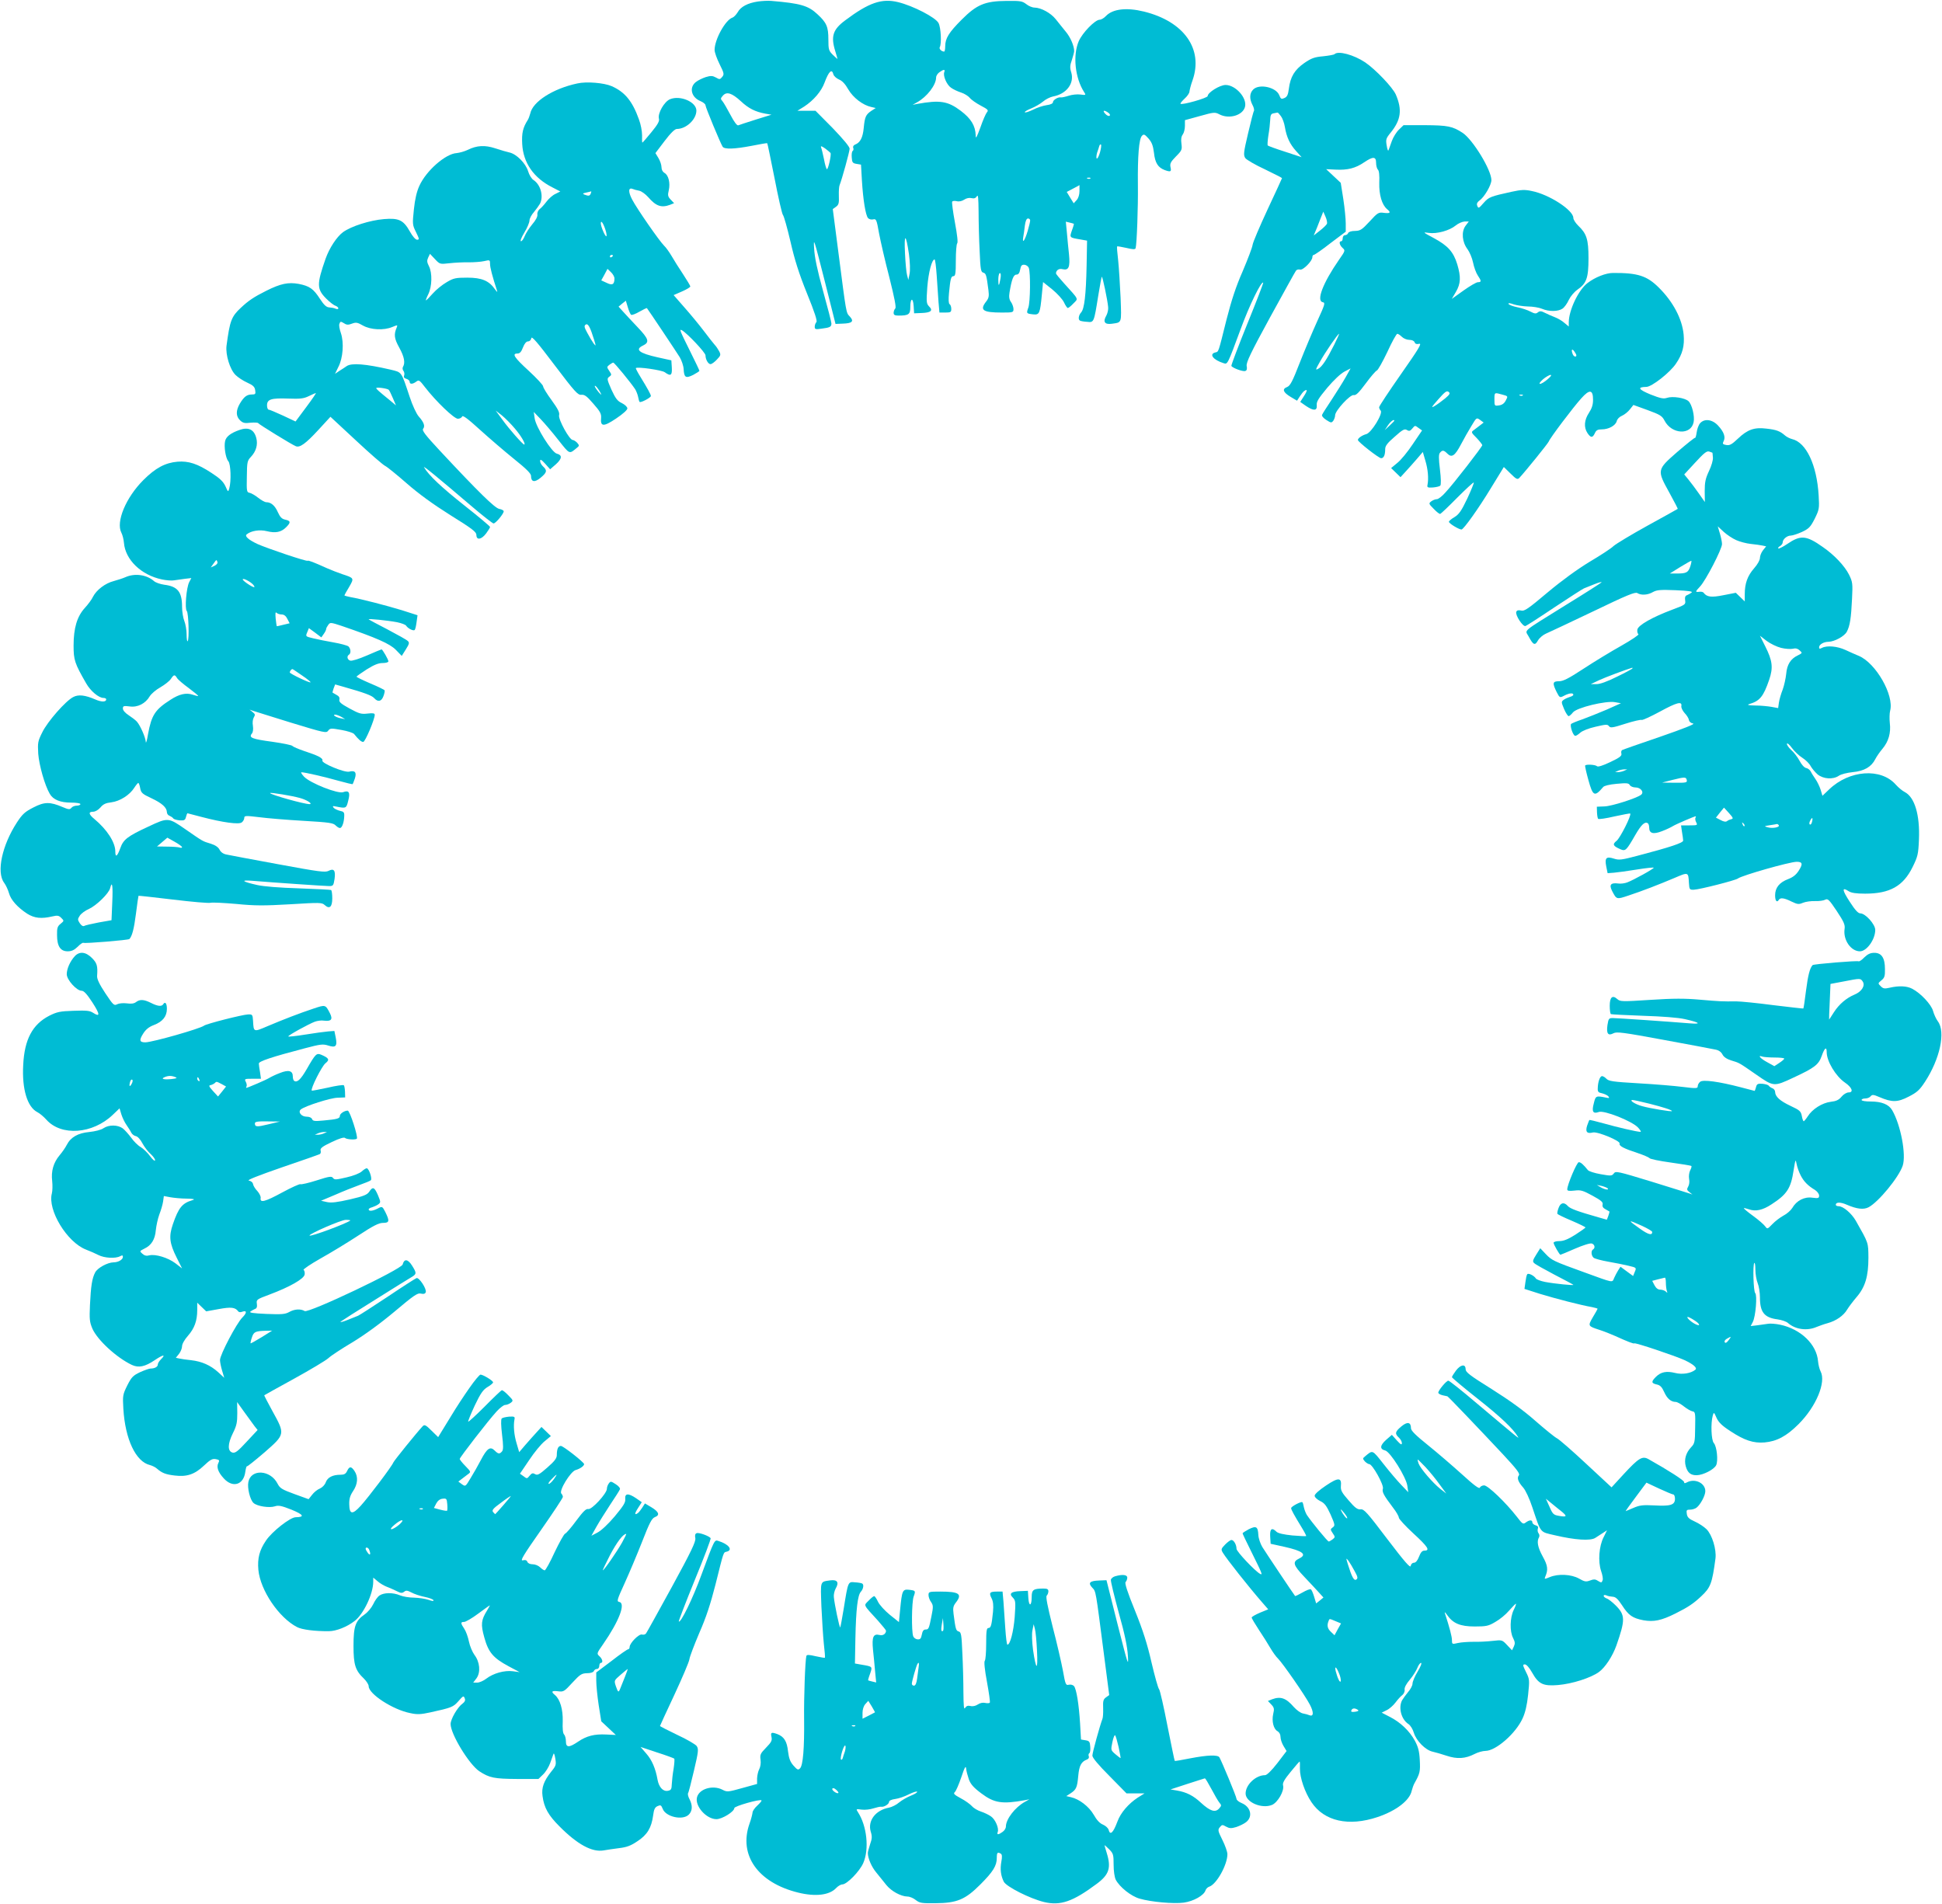 <?xml version="1.0" standalone="no"?>
<!DOCTYPE svg PUBLIC "-//W3C//DTD SVG 20010904//EN"
 "http://www.w3.org/TR/2001/REC-SVG-20010904/DTD/svg10.dtd">
<svg version="1.0" xmlns="http://www.w3.org/2000/svg"
 width="1280pt" height="1255pt" viewBox="0 0 1280 1255"
 preserveAspectRatio="xMidYMid meet">
<g transform="translate(0,1255) scale(0.1,-0.1)"
fill="#00bcd4" stroke="none">
<path d="M4995 12540 c-66 -10 -113 -34 -133 -71 -10 -16 -25 -32 -34 -35 -46
-14 -118 -144 -118 -213 0 -16 15 -58 33 -94 30 -60 31 -67 17 -84 -14 -17
-17 -18 -41 -4 -22 12 -34 13 -67 3 -21 -7 -51 -21 -66 -33 -45 -36 -30 -100
30 -125 19 -8 34 -20 34 -28 0 -13 98 -249 113 -273 12 -18 77 -16 192 6 55
11 101 19 102 17 2 -2 23 -105 48 -230 24 -125 49 -234 55 -242 7 -7 29 -87
50 -176 27 -119 56 -211 109 -342 51 -125 69 -182 62 -189 -6 -6 -11 -20 -11
-30 0 -18 5 -19 46 -13 55 7 64 12 64 34 0 9 -25 106 -55 214 -38 137 -56 223
-59 280 -5 78 -1 64 68 -207 l73 -290 48 2 c62 2 76 15 46 47 -25 26 -22 13
-76 430 l-36 278 21 15 c18 13 21 24 19 72 -1 31 1 63 5 71 16 40 66 222 66
240 0 13 -42 63 -112 136 l-113 114 -59 0 -60 0 45 28 c61 40 113 100 134 158
28 75 48 93 58 54 3 -11 19 -26 37 -34 21 -8 42 -31 61 -65 32 -55 96 -104
151 -116 l30 -7 -28 -18 c-37 -25 -44 -39 -51 -113 -6 -64 -23 -97 -57 -110
-10 -4 -16 -13 -12 -22 3 -8 1 -17 -4 -20 -5 -3 -8 -22 -6 -43 2 -32 6 -38 31
-42 l30 -5 6 -105 c8 -129 24 -227 40 -247 7 -8 22 -12 34 -9 20 5 23 -1 39
-92 10 -53 40 -184 68 -291 34 -136 46 -197 39 -204 -6 -6 -11 -19 -11 -29 0
-14 8 -18 33 -18 66 0 77 8 77 56 0 60 18 66 22 7 l3 -48 49 2 c61 2 78 16 50
43 -18 19 -19 28 -12 128 8 98 30 182 48 182 4 0 10 -48 14 -107 4 -60 9 -138
12 -175 l6 -68 39 0 c35 0 39 3 39 24 0 14 -5 28 -11 31 -7 5 -8 31 -4 74 9
93 13 111 30 111 12 0 15 19 15 103 0 57 4 107 9 113 6 5 0 58 -15 138 -13 70
-21 132 -18 137 3 5 16 6 30 3 15 -4 34 0 49 10 15 10 34 14 49 10 17 -4 27 0
35 13 8 13 10 -12 11 -103 0 -66 3 -183 7 -259 5 -121 8 -138 24 -142 18 -5
21 -15 34 -116 5 -39 2 -52 -14 -73 -46 -58 -24 -74 102 -74 74 0 77 1 77 23
0 12 -7 33 -16 46 -12 16 -15 34 -10 64 14 85 26 117 45 117 13 0 21 10 25 33
5 27 11 33 28 32 12 -1 25 -10 29 -21 12 -31 10 -225 -3 -261 -14 -39 -13 -40
32 -45 41 -4 45 5 57 130 l8 83 60 -48 c33 -27 68 -65 78 -86 9 -20 21 -37 25
-37 5 0 21 13 37 30 33 34 39 21 -62 133 -29 32 -53 61 -53 65 1 21 20 34 43
28 41 -10 51 13 43 97 -4 39 -11 104 -14 144 l-7 72 25 -6 c14 -3 26 -7 28 -8
1 -1 -4 -21 -13 -44 -16 -47 -17 -47 55 -59 l45 -8 -3 -164 c-4 -195 -15 -286
-36 -309 -17 -19 -21 -47 -8 -54 4 -3 25 -7 46 -8 47 -5 46 -7 75 174 11 66
21 121 23 123 5 4 38 -154 42 -200 2 -16 -4 -41 -12 -56 -24 -41 -11 -60 35
-54 69 10 65 -1 59 172 -4 86 -11 197 -16 246 -6 49 -9 90 -7 92 1 2 29 -3 61
-10 42 -10 58 -11 61 -2 8 27 17 275 15 418 -2 188 7 304 27 323 12 13 18 10
43 -18 22 -25 30 -47 36 -94 7 -66 26 -97 71 -114 39 -14 45 -11 38 19 -5 24
1 35 36 71 39 39 41 45 36 84 -4 28 -1 48 9 61 8 11 14 36 14 57 l0 37 98 27
c93 26 100 27 130 11 64 -33 154 -6 168 50 15 58 -62 144 -128 144 -38 0 -118
-50 -118 -73 0 -13 -170 -61 -179 -51 -3 3 10 18 27 34 18 16 32 37 32 47 1
10 9 43 20 73 73 207 -56 389 -321 454 -114 28 -205 17 -249 -29 -13 -14 -32
-25 -42 -25 -30 0 -114 -86 -138 -142 -40 -93 -24 -242 35 -334 14 -21 13 -22
-24 -17 -21 3 -56 -1 -77 -8 -22 -7 -45 -12 -51 -11 -19 4 -53 -17 -53 -32 0
-8 -16 -16 -41 -19 -22 -3 -63 -16 -90 -30 -27 -13 -52 -21 -54 -17 -3 4 16
15 41 25 25 10 60 30 78 45 17 15 47 30 66 34 89 16 142 86 121 158 -10 31 -9
47 4 83 8 25 15 51 15 58 0 34 -24 91 -56 129 -19 24 -49 60 -66 82 -33 41
-96 75 -139 76 -15 0 -39 10 -55 23 -26 20 -39 22 -129 21 -143 -1 -197 -24
-296 -123 -85 -85 -109 -124 -109 -176 0 -19 -3 -35 -7 -35 -17 0 -35 18 -29
29 13 21 8 129 -8 159 -19 37 -168 114 -267 138 -107 26 -192 -3 -348 -120
-81 -60 -96 -105 -66 -202 8 -27 15 -50 15 -52 0 -2 -13 10 -30 26 -28 28 -30
36 -30 102 0 84 -12 111 -73 167 -60 56 -112 71 -302 87 -22 2 -63 0 -90 -4z
m1229 -465 c-10 -24 16 -84 44 -103 15 -11 45 -25 67 -32 22 -7 47 -23 57 -35
9 -12 42 -35 72 -51 48 -25 53 -31 41 -44 -7 -8 -27 -53 -43 -100 -25 -67 -31
-78 -31 -53 -2 64 -30 111 -99 163 -85 64 -137 72 -287 45 l-30 -6 30 17 c65
36 125 114 125 163 0 11 10 27 22 35 28 20 39 20 32 1z m-1341 -192 c51 -48
96 -70 161 -82 l41 -7 -103 -32 c-57 -18 -109 -35 -116 -38 -8 -3 -27 22 -51
68 -21 40 -45 81 -53 91 -14 15 -13 19 3 37 25 28 59 17 118 -37z m2422 -76
c11 -8 14 -16 8 -20 -6 -4 -18 2 -28 13 -21 23 -8 27 20 7z m-55 -262 c-7 -24
-16 -42 -21 -40 -4 3 -3 20 2 38 6 17 13 38 15 46 3 8 7 11 11 8 3 -4 0 -27
-7 -52z m-1776 -3 c7 -11 -16 -112 -24 -107 -4 2 -13 32 -19 66 -7 33 -15 68
-19 77 -4 12 2 10 26 -6 17 -13 33 -26 36 -30z m1713 -168 c-3 -3 -12 -4 -19
-1 -8 3 -5 6 6 6 11 1 17 -2 13 -5z m-72 -83 c0 -24 -7 -47 -19 -60 l-19 -21
-23 37 -23 38 42 22 c23 12 42 22 42 23 0 0 0 -18 0 -39z m-325 -194 c0 -7 -7
-38 -16 -68 -18 -62 -37 -90 -30 -44 3 17 8 51 11 78 4 31 11 47 21 47 8 0 14
-6 14 -13z m-799 -222 c7 -54 9 -106 4 -130 l-8 -40 -8 30 c-5 16 -11 81 -14
145 -7 135 6 132 26 -5z m603 -162 c-9 -52 -14 -54 -14 -5 0 23 5 42 10 42 7
0 8 -14 4 -37z"/>
<path d="M8796 12193 c-4 -4 -38 -10 -75 -14 -57 -5 -77 -12 -125 -45 -63 -44
-91 -90 -101 -169 -5 -39 -11 -53 -29 -61 -20 -9 -24 -7 -34 18 -20 53 -132
78 -172 38 -24 -24 -26 -60 -5 -101 9 -16 13 -34 10 -40 -4 -5 -21 -72 -39
-149 -30 -127 -31 -142 -18 -162 8 -11 66 -45 129 -74 62 -30 113 -56 113 -58
0 -2 -43 -95 -95 -206 -52 -112 -97 -217 -99 -234 -2 -17 -32 -95 -65 -173
-45 -102 -74 -191 -107 -320 -56 -224 -51 -210 -74 -216 -43 -11 -13 -50 56
-71 25 -8 25 -9 111 224 56 154 137 320 149 307 2 -2 -45 -125 -105 -272 -60
-148 -107 -273 -105 -277 9 -14 77 -39 92 -33 10 3 13 14 9 33 -4 22 26 86
155 322 89 162 165 300 170 306 5 7 17 10 27 7 20 -5 81 57 81 82 0 8 4 15 9
15 6 0 55 34 110 77 l101 76 0 54 c0 30 -7 102 -16 161 l-17 107 -48 45 -48
45 63 -3 c78 -4 130 9 187 48 59 40 79 39 79 -3 0 -18 5 -38 12 -45 8 -8 11
-38 9 -87 -2 -78 17 -145 52 -174 27 -22 20 -29 -21 -24 -36 5 -41 2 -95 -57
-51 -55 -61 -61 -96 -62 -24 0 -42 -6 -45 -14 -3 -8 -12 -14 -21 -14 -8 0 -15
-9 -15 -20 0 -11 -4 -20 -10 -20 -17 0 -11 -26 9 -44 19 -17 18 -19 -24 -79
-106 -153 -151 -271 -106 -279 17 -3 14 -14 -36 -123 -30 -66 -82 -189 -115
-273 -49 -126 -64 -155 -85 -163 -34 -13 -26 -35 24 -65 l42 -25 18 28 c10 15
22 31 28 35 23 17 24 5 0 -32 l-25 -39 37 -26 c52 -35 75 -33 72 4 -3 23 11
45 69 115 44 52 89 94 114 107 l40 21 -33 -59 c-18 -32 -59 -97 -91 -146 -32
-48 -61 -93 -64 -101 -3 -8 9 -22 28 -34 31 -20 34 -20 46 -5 6 9 12 25 12 36
0 30 100 139 123 133 14 -3 33 15 79 77 33 45 66 83 73 85 7 2 38 57 69 122
30 66 60 120 66 120 5 0 19 -9 30 -20 11 -11 33 -20 49 -20 17 0 31 -6 35 -16
4 -11 13 -14 30 -10 20 5 -3 -33 -120 -200 -79 -113 -144 -211 -144 -218 0 -7
5 -17 10 -22 18 -18 -61 -146 -94 -155 -29 -8 -56 -27 -56 -39 0 -12 138 -120
153 -120 18 0 27 21 27 60 0 21 14 40 63 82 52 47 65 53 80 44 15 -9 22 -7 36
10 17 21 18 21 40 4 l24 -17 -61 -90 c-33 -50 -79 -106 -102 -124 l-41 -34 31
-30 31 -30 32 35 c18 19 51 57 74 83 l41 48 17 -58 c17 -56 22 -117 14 -158
-4 -18 1 -20 35 -18 22 2 44 7 49 12 6 6 5 47 -2 106 -9 73 -9 101 0 111 16
19 25 18 49 -6 29 -29 50 -14 90 62 18 35 49 89 68 120 34 57 34 57 58 40 l23
-17 -22 -17 c-12 -9 -31 -23 -42 -32 -20 -14 -19 -16 18 -53 20 -21 37 -43 37
-47 0 -10 -191 -257 -244 -313 -21 -24 -46 -43 -55 -43 -10 0 -26 -6 -37 -14
-18 -14 -18 -16 16 -50 19 -20 38 -35 43 -33 4 1 55 49 112 107 57 57 106 102
109 100 2 -3 -17 -50 -43 -106 -39 -82 -55 -104 -84 -122 -21 -12 -37 -26 -37
-31 0 -11 66 -51 83 -51 14 1 112 138 192 270 32 52 65 106 73 119 l14 23 44
-43 c38 -38 46 -41 58 -29 40 43 189 227 194 240 8 23 163 228 214 284 55 62
78 59 78 -9 0 -33 -8 -57 -27 -86 -31 -47 -35 -95 -10 -133 22 -33 34 -33 49
-1 9 20 19 25 45 25 46 0 91 25 99 54 3 14 18 29 35 36 16 7 40 26 52 42 l23
29 94 -34 c82 -30 95 -38 111 -69 47 -91 175 -98 192 -10 8 39 -11 117 -34
138 -24 22 -105 34 -141 22 -23 -8 -43 -4 -109 22 -80 33 -90 49 -28 50 36 0
157 95 196 154 43 63 57 117 50 192 -10 102 -69 215 -163 308 -78 78 -139 98
-302 97 -47 0 -119 -28 -169 -67 -59 -45 -123 -179 -123 -259 l0 -27 -29 24
c-15 14 -44 30 -62 37 -19 7 -48 20 -66 29 -25 13 -34 13 -47 3 -12 -10 -21
-9 -48 5 -18 10 -57 23 -87 29 -30 6 -56 16 -58 22 -3 7 9 6 34 -3 21 -7 63
-13 94 -14 31 0 73 -7 92 -15 47 -20 107 -19 136 1 13 9 31 35 41 57 11 23 35
52 56 67 61 42 74 77 74 208 0 125 -12 162 -69 216 -17 17 -31 39 -31 50 0 51
-160 155 -274 177 -45 10 -69 9 -133 -5 -137 -30 -150 -35 -182 -71 -35 -40
-37 -41 -45 -19 -4 11 1 22 15 32 32 22 79 102 79 135 0 66 -121 265 -189 311
-67 44 -99 50 -248 51 l-142 0 -30 -29 c-17 -16 -38 -50 -47 -75 -9 -25 -19
-53 -22 -61 -3 -8 -8 5 -12 30 -7 41 -5 48 27 87 67 83 76 150 33 250 -21 47
-132 164 -202 212 -75 50 -178 78 -202 54z m-353 -409 c10 -13 22 -46 26 -72
11 -66 33 -113 75 -159 l35 -39 -109 36 c-60 19 -111 38 -114 41 -3 3 -1 32 4
66 6 33 11 79 12 101 1 33 5 42 22 45 12 2 23 5 26 5 3 1 13 -10 23 -24z m303
-709 c-2 -6 -23 -27 -45 -44 l-42 -33 22 53 c11 30 26 65 31 79 l10 25 15 -34
c8 -18 12 -39 9 -46z m913 -14 c-28 -39 -22 -107 14 -154 13 -18 30 -57 36
-87 6 -30 20 -69 31 -85 25 -37 25 -45 1 -45 -10 0 -53 -25 -95 -55 l-77 -55
27 46 c32 55 34 98 9 182 -25 82 -62 123 -155 173 -73 39 -74 40 -33 34 53 -8
137 15 178 49 17 14 43 25 58 26 l28 0 -22 -29z m-865 -783 c-51 -101 -80
-145 -106 -159 -19 -10 -18 -6 12 47 34 61 118 184 126 184 2 0 -12 -32 -32
-72z m1596 -70 c0 -14 -18 -9 -24 8 -11 28 -6 39 9 20 8 -11 15 -23 15 -28z
m-190 -158 c-19 -17 -41 -30 -49 -30 -9 0 -1 12 19 30 19 16 42 29 50 29 9 0
1 -12 -20 -29z m-675 -126 c-21 -17 -52 -40 -69 -50 -26 -15 -22 -8 24 44 44
50 56 59 68 49 12 -9 8 -17 -23 -43z m378 25 c37 -10 37 -10 22 -38 -10 -20
-24 -30 -45 -33 -29 -4 -30 -4 -30 39 0 48 -1 47 53 32z m134 -5 c-3 -3 -12
-4 -19 -1 -8 3 -5 6 6 6 11 1 17 -2 13 -5z m-847 -167 c0 -2 -14 -16 -32 -33
l-31 -29 22 33 c18 26 41 42 41 29z"/>
<path d="M3805 12000 c-160 -34 -294 -120 -310 -198 -4 -15 -11 -34 -16 -42
-33 -52 -41 -87 -37 -160 7 -124 76 -223 199 -285 l52 -27 -32 -16 c-18 -8
-44 -31 -59 -51 -15 -20 -35 -42 -45 -49 -10 -8 -17 -24 -15 -36 2 -14 -11
-38 -35 -66 -20 -24 -42 -59 -49 -77 -7 -18 -18 -33 -24 -33 -7 0 2 24 22 57
19 31 34 67 34 80 0 12 13 37 29 55 15 18 33 43 40 55 25 49 5 125 -42 156
-13 8 -29 34 -36 58 -16 53 -77 114 -123 124 -18 4 -60 16 -93 27 -68 23 -122
20 -183 -10 -20 -10 -53 -19 -72 -21 -73 -4 -201 -116 -246 -216 -17 -37 -29
-87 -36 -155 -10 -97 -10 -102 14 -150 22 -45 23 -50 7 -50 -10 0 -29 21 -48
55 -42 75 -73 89 -170 81 -94 -8 -216 -47 -270 -86 -42 -31 -90 -105 -115
-175 -59 -169 -59 -200 5 -264 22 -22 49 -43 60 -46 10 -4 19 -11 19 -17 0 -6
-7 -7 -17 -3 -10 5 -29 8 -43 9 -19 1 -34 15 -61 56 -43 67 -69 85 -141 99
-68 12 -118 2 -212 -45 -84 -42 -119 -66 -169 -113 -62 -58 -72 -85 -94 -250
-7 -59 22 -155 59 -192 16 -16 51 -39 78 -51 38 -17 49 -28 52 -50 4 -25 1
-28 -22 -28 -33 0 -52 -15 -79 -60 -27 -46 -27 -84 2 -111 18 -17 30 -20 69
-15 26 2 48 1 50 -3 3 -7 220 -141 248 -152 26 -11 65 17 148 107 l80 87 168
-156 c91 -85 178 -161 193 -168 14 -7 78 -59 142 -115 79 -69 171 -136 287
-209 145 -90 172 -111 172 -131 0 -36 33 -31 64 10 14 19 26 38 26 43 0 4 -77
69 -171 143 -149 118 -233 197 -264 250 -9 15 84 -61 308 -252 76 -65 144
-118 150 -118 14 0 67 64 67 80 0 6 -13 13 -30 16 -30 7 -133 107 -394 387
-94 101 -116 130 -107 141 14 17 5 43 -29 81 -15 17 -41 72 -60 130 -57 171
-50 160 -127 179 -165 38 -255 45 -288 23 -11 -8 -33 -22 -49 -32 l-28 -19 22
45 c31 59 38 161 17 223 -9 26 -14 53 -10 61 6 18 8 18 33 3 15 -10 27 -10 50
-1 27 10 36 8 73 -13 50 -28 137 -33 193 -9 34 14 36 14 29 -3 -20 -46 -17
-73 17 -134 33 -60 40 -100 24 -126 -4 -7 -3 -19 3 -26 6 -7 8 -21 5 -30 -5
-12 0 -19 15 -23 11 -3 21 -12 21 -19 0 -18 20 -17 44 1 17 13 22 9 58 -38 73
-94 191 -207 216 -207 12 0 25 7 28 15 4 10 38 -15 118 -88 62 -56 162 -142
224 -192 80 -64 112 -96 112 -111 0 -41 23 -46 63 -13 42 35 45 48 17 74 -11
10 -20 26 -20 36 0 15 8 10 33 -17 l33 -37 38 33 c41 37 43 61 6 70 -33 8
-138 175 -146 233 l-6 42 46 -48 c25 -26 78 -88 117 -138 76 -96 70 -93 122
-50 16 13 16 15 1 33 -10 10 -23 18 -29 18 -22 0 -96 136 -90 163 5 17 -7 41
-49 99 -31 42 -56 83 -56 91 0 9 -43 55 -95 103 -96 88 -113 114 -74 114 15 0
25 11 36 40 10 26 22 40 34 40 10 0 19 9 21 21 2 17 39 -26 153 -177 134 -177
154 -199 177 -196 21 2 36 -9 79 -59 44 -50 53 -66 51 -93 -6 -59 16 -60 98
-5 45 30 75 57 75 67 0 10 -16 25 -36 35 -30 14 -42 31 -69 89 -29 67 -31 73
-14 85 16 12 16 14 0 38 -17 25 -17 27 1 41 10 7 21 14 25 14 8 0 115 -131
145 -176 7 -12 16 -35 19 -50 3 -16 7 -31 10 -33 7 -7 74 28 74 39 0 10 -21
48 -70 128 -18 29 -31 55 -29 56 11 10 169 -13 190 -27 40 -29 50 -22 47 31
l-3 47 -91 20 c-121 27 -151 51 -97 77 46 22 40 43 -34 121 -37 39 -81 86 -97
104 l-29 32 24 20 24 19 13 -43 c7 -24 17 -47 22 -50 5 -3 30 6 55 21 25 14
47 25 49 23 12 -15 197 -292 216 -323 13 -22 25 -57 26 -79 3 -56 14 -62 63
-38 22 12 41 24 41 27 0 3 -26 58 -58 122 -73 147 -76 155 -57 145 35 -20 155
-147 155 -165 0 -27 18 -58 33 -58 8 0 26 13 42 30 26 27 27 32 15 55 -7 13
-20 33 -29 42 -9 10 -42 52 -73 93 -31 41 -89 111 -128 155 l-70 80 55 24 c30
13 55 28 55 33 0 5 -22 41 -48 81 -27 40 -60 93 -75 119 -16 27 -38 58 -51 70
-31 31 -177 241 -209 302 -27 51 -26 82 2 71 9 -4 28 -9 44 -12 15 -3 41 -22
59 -42 52 -60 87 -72 144 -51 l27 11 -22 23 c-19 20 -21 29 -13 62 11 48 -2
100 -28 114 -12 7 -20 21 -20 38 0 15 -9 42 -20 60 l-20 33 60 79 c40 53 68
80 81 80 62 0 129 63 129 121 0 57 -106 103 -174 75 -38 -16 -82 -93 -73 -128
5 -16 -8 -39 -50 -90 -30 -37 -57 -68 -59 -68 -2 0 -3 21 -2 48 0 27 -8 72
-21 106 -43 120 -93 180 -179 218 -50 22 -166 32 -227 18z m89 -725 c-7 -17
-14 -18 -41 -8 -15 6 -13 9 12 14 17 4 31 7 32 8 1 0 0 -6 -3 -14z m96 -238
c7 -21 10 -41 7 -44 -7 -6 -37 63 -37 85 0 24 16 2 30 -41z m-1028 -222 c35 4
91 7 126 6 35 0 81 3 103 8 38 9 39 8 39 -19 0 -23 15 -81 47 -179 3 -9 -4 -3
-15 13 -39 56 -87 76 -182 76 -76 0 -91 -3 -136 -30 -28 -16 -69 -49 -91 -74
-22 -25 -43 -46 -46 -46 -2 0 5 19 16 41 25 51 27 141 4 185 -13 26 -14 36 -5
56 l12 25 33 -35 c32 -34 33 -34 95 -27z m1078 51 c0 -3 -4 -8 -10 -11 -5 -3
-10 -1 -10 4 0 6 5 11 10 11 6 0 10 -2 10 -4z m10 -151 c0 -40 -14 -48 -52
-29 l-35 16 21 38 20 38 23 -22 c12 -11 23 -30 23 -41z m-134 -405 c13 -43 13
-44 -4 -23 -9 13 -28 44 -41 69 -21 38 -22 47 -10 55 15 9 29 -17 55 -101z
m45 -355 c6 -11 -1 -6 -15 10 -14 17 -26 35 -26 40 1 11 27 -20 41 -50z
m-1399 26 c4 -3 16 -28 27 -54 l21 -49 -37 31 c-80 65 -93 77 -93 83 0 8 72
-2 82 -11z m-544 -115 l-70 -94 -83 39 c-46 21 -88 39 -94 39 -6 0 -11 13 -11
28 0 41 28 49 140 45 79 -3 102 0 135 16 22 11 43 20 47 20 3 1 -25 -41 -64
-93z m1375 -140 c41 -47 75 -106 62 -106 -9 0 -101 104 -143 163 l-45 61 40
-31 c22 -18 61 -57 86 -87z"/>
<path d="M11206 9761 c-10 -11 -20 -38 -23 -61 -3 -22 -8 -38 -11 -36 -2 3
-54 -39 -116 -92 -136 -119 -136 -119 -52 -271 31 -57 56 -104 54 -105 -2 -2
-91 -51 -198 -110 -107 -59 -208 -120 -225 -135 -16 -16 -87 -62 -158 -104
-82 -50 -180 -121 -277 -202 -128 -108 -153 -125 -174 -119 -18 4 -28 2 -32
-9 -8 -21 44 -100 61 -93 8 3 94 58 192 124 98 65 185 121 193 124 8 3 40 16
70 28 30 12 51 17 45 11 -5 -5 -111 -73 -235 -149 -297 -185 -269 -161 -245
-206 31 -58 42 -63 62 -27 10 17 34 37 53 45 19 8 159 74 310 146 224 108 278
130 292 121 26 -16 69 -13 103 7 26 14 48 16 149 12 89 -4 116 -8 105 -16 -8
-6 -21 -13 -30 -17 -11 -3 -15 -14 -12 -34 4 -27 2 -29 -84 -61 -131 -49 -227
-103 -231 -132 -2 -12 1 -26 7 -30 6 -3 -44 -37 -111 -75 -68 -38 -180 -106
-250 -152 -99 -65 -135 -83 -162 -83 -43 0 -45 -12 -16 -71 20 -39 21 -39 50
-24 32 17 60 20 60 6 0 -5 -10 -11 -22 -14 -13 -4 -31 -12 -41 -19 -17 -13
-17 -15 2 -61 11 -26 25 -47 30 -47 5 0 18 11 28 24 24 32 218 79 278 68 l39
-7 -94 -42 c-52 -22 -124 -51 -160 -64 -36 -12 -69 -26 -74 -30 -11 -9 12 -79
27 -79 6 0 21 10 33 21 13 12 55 29 100 39 69 16 79 17 89 4 9 -13 24 -11 108
16 53 17 102 28 107 25 5 -3 60 22 121 55 112 61 147 70 141 36 -2 -10 8 -30
21 -45 14 -14 27 -35 29 -46 2 -12 13 -21 28 -24 16 -2 -62 -33 -218 -87 -133
-45 -246 -85 -251 -88 -5 -4 -7 -14 -4 -24 3 -14 -12 -26 -74 -55 -50 -24 -81
-33 -87 -27 -10 10 -69 14 -78 5 -2 -3 7 -45 21 -95 30 -109 41 -114 98 -47 6
8 42 17 89 21 65 6 79 5 86 -8 5 -9 22 -16 38 -16 34 0 58 -31 37 -48 -29 -23
-195 -76 -242 -77 l-50 -2 1 -37 c1 -20 4 -40 8 -43 4 -4 52 3 107 16 56 12
102 21 104 19 10 -10 -66 -161 -90 -180 -29 -23 -24 -34 27 -56 32 -13 38 -7
96 94 40 69 63 91 83 78 5 -3 9 -16 9 -29 0 -38 27 -46 85 -23 27 10 60 26 71
33 19 12 142 65 151 65 2 0 1 -4 -2 -10 -3 -5 -1 -19 5 -30 10 -19 8 -20 -45
-20 l-55 0 6 -42 c4 -24 8 -50 8 -58 1 -15 -86 -44 -304 -101 -102 -27 -119
-29 -153 -18 -50 16 -61 5 -50 -52 l9 -44 41 3 c23 2 91 11 152 21 61 10 111
15 111 12 0 -8 -135 -82 -175 -97 -16 -6 -43 -10 -60 -7 -48 6 -60 -8 -40 -48
30 -58 29 -58 107 -32 94 31 202 73 306 117 91 39 90 39 94 -34 3 -43 4 -45
33 -44 36 1 276 62 290 74 26 20 338 109 387 110 39 0 42 -14 14 -58 -17 -27
-38 -44 -70 -56 -58 -22 -86 -57 -86 -107 0 -37 12 -51 25 -29 10 15 35 12 83
-12 40 -19 48 -20 76 -8 17 7 52 12 79 11 26 -1 56 3 67 9 17 9 26 1 76 -74
47 -71 56 -91 52 -118 -11 -72 41 -148 101 -148 45 0 101 78 101 141 0 37 -65
109 -98 109 -15 0 -35 22 -71 78 -50 77 -52 98 -6 68 17 -11 48 -16 108 -16
163 0 251 49 313 175 34 69 38 84 42 181 7 163 -28 280 -94 314 -16 8 -42 30
-59 49 -98 111 -306 96 -439 -32 l-44 -42 -12 40 c-7 22 -22 53 -34 70 -11 16
-26 39 -31 50 -6 11 -19 21 -30 23 -12 2 -30 21 -44 48 -13 24 -38 57 -56 72
-17 16 -29 34 -27 40 2 7 17 -6 33 -28 16 -22 47 -51 69 -65 22 -14 46 -38 54
-54 9 -16 29 -40 46 -55 38 -31 102 -35 140 -9 14 10 54 20 92 24 75 7 122 34
148 85 8 16 29 47 47 68 41 49 57 105 49 171 -3 28 -2 64 2 80 28 102 -94 315
-206 362 -20 8 -60 26 -88 39 -54 25 -122 31 -155 14 -15 -8 -19 -7 -19 4 0
18 30 36 62 36 40 1 106 37 121 67 20 38 28 88 34 216 5 101 4 111 -20 160
-29 57 -96 129 -173 182 -109 77 -146 80 -235 19 -28 -19 -55 -32 -58 -29 -3
4 2 11 12 16 9 6 17 16 17 24 0 21 29 45 53 45 12 0 45 11 74 24 46 22 56 32
84 87 30 61 31 67 26 154 -12 201 -82 349 -175 371 -15 4 -36 14 -47 24 -33
29 -58 38 -122 45 -80 10 -125 -6 -188 -66 -41 -39 -55 -46 -77 -42 -23 4 -26
8 -18 24 15 27 3 62 -35 103 -38 42 -90 49 -119 17z m81 -195 c0 0 2 -14 3
-31 2 -17 -10 -57 -26 -90 -23 -49 -28 -73 -28 -132 l1 -72 -40 57 c-22 31
-52 72 -68 91 l-28 34 72 78 c57 62 76 78 92 73 11 -4 21 -7 22 -8z m157 -576
c22 -10 66 -22 96 -25 30 -3 65 -8 78 -11 l23 -5 -21 -26 c-11 -14 -20 -37
-20 -50 0 -15 -16 -43 -38 -68 -44 -50 -62 -100 -62 -171 l0 -48 -30 29 -29
28 -82 -16 c-80 -16 -109 -12 -130 16 -3 5 -15 8 -25 7 -32 -4 -32 -1 1 34 38
40 145 247 145 280 0 12 -6 44 -14 70 l-14 47 40 -37 c22 -20 59 -44 82 -54z
m-303 -173 c-14 -41 -26 -47 -89 -47 l-46 0 69 43 c39 24 72 42 73 41 2 -1 -1
-18 -7 -37z m598 -537 c28 -7 63 -9 77 -6 18 5 32 2 46 -11 19 -17 18 -17 -13
-33 -47 -22 -71 -61 -76 -122 -3 -29 -13 -75 -23 -103 -11 -27 -22 -66 -25
-86 l-5 -36 -43 8 c-23 4 -71 9 -107 9 -48 1 -58 4 -39 10 68 20 92 49 130
160 27 79 22 125 -26 220 l-35 70 44 -34 c24 -18 67 -39 95 -46z m-979 -135
c0 -3 -46 -28 -102 -55 -66 -33 -114 -50 -137 -49 l-36 0 55 26 c41 19 174 69
218 82 1 1 2 -1 2 -4z m-55 -675 c-11 -5 -29 -9 -40 -9 l-20 0 20 9 c11 5 29
9 40 9 l20 0 -20 -9z m413 -63 c3 -15 -7 -17 -80 -16 l-83 1 70 18 c80 20 89
20 93 -3z m294 -256 c-9 -2 -22 -7 -29 -13 -8 -6 -22 -4 -42 7 l-31 16 26 33
27 33 33 -36 c27 -30 30 -37 16 -40z m531 -19 c-3 -12 -9 -19 -14 -16 -5 3 -4
14 2 25 13 26 20 21 12 -9z m-445 -27 c-3 -3 -9 2 -12 12 -6 14 -5 15 5 6 7
-7 10 -15 7 -18z m226 6 c9 -13 -40 -23 -71 -14 -27 7 -27 8 12 14 22 3 43 7
47 8 4 0 9 -3 12 -8z"/>
<path d="M1578 9716 c-57 -20 -87 -43 -94 -72 -9 -36 3 -114 21 -134 16 -18
20 -131 6 -180 -7 -24 -8 -24 -25 15 -14 30 -36 52 -92 88 -91 60 -151 80
-224 74 -81 -7 -145 -41 -225 -121 -116 -116 -182 -276 -145 -347 7 -13 15
-43 17 -67 9 -111 113 -212 250 -241 29 -6 65 -9 80 -6 15 2 47 7 71 10 l43 5
-14 -27 c-19 -37 -30 -176 -16 -190 12 -12 17 -188 6 -199 -4 -4 -7 16 -7 45
0 28 -7 68 -15 88 -8 19 -15 62 -15 94 0 98 -29 134 -117 145 -27 4 -57 14
-68 24 -49 43 -127 53 -188 26 -18 -8 -53 -19 -78 -26 -55 -14 -113 -58 -136
-103 -8 -18 -33 -51 -54 -74 -51 -56 -74 -132 -74 -248 0 -95 7 -117 83 -249
29 -51 83 -96 114 -96 10 0 18 -4 18 -9 0 -19 -31 -19 -72 -1 -67 29 -111 34
-145 16 -50 -25 -170 -162 -204 -232 -30 -60 -31 -69 -27 -142 6 -76 43 -208
76 -264 22 -39 70 -58 141 -58 34 0 61 -4 61 -10 0 -5 -11 -10 -24 -10 -13 0
-29 -6 -35 -14 -11 -13 -19 -12 -59 5 -82 35 -119 35 -192 -3 -55 -28 -72 -43
-108 -98 -98 -150 -137 -328 -85 -398 12 -16 26 -47 32 -68 12 -45 56 -94 120
-136 48 -30 93 -35 166 -18 34 8 43 6 59 -10 19 -19 19 -19 -5 -39 -20 -16
-24 -28 -23 -74 0 -73 22 -107 70 -107 26 0 43 8 66 30 16 17 33 28 37 26 8
-6 299 18 304 25 18 20 30 65 43 166 8 65 16 118 17 119 1 1 103 -10 227 -25
124 -15 236 -25 249 -21 13 3 89 -1 170 -8 121 -12 181 -12 354 -2 194 12 209
12 227 -5 32 -29 50 -13 50 44 0 27 -3 52 -8 55 -4 2 -100 7 -212 11 -128 4
-231 12 -275 22 -98 22 -113 34 -35 28 145 -12 481 -35 509 -35 27 0 29 3 36
46 8 57 -4 73 -40 54 -21 -11 -62 -6 -332 44 -169 31 -323 60 -341 64 -21 4
-37 16 -45 32 -8 16 -28 30 -57 39 -56 17 -49 13 -166 94 -115 80 -116 80
-246 19 -138 -64 -165 -85 -185 -142 -20 -55 -33 -65 -33 -22 0 60 -54 144
-138 214 -38 31 -41 48 -8 48 14 0 34 12 48 28 18 22 36 30 72 34 56 7 121 48
151 96 11 17 23 31 26 32 4 0 10 -16 13 -35 6 -31 14 -38 74 -66 70 -33 101
-61 102 -92 0 -10 8 -21 18 -24 9 -4 20 -11 24 -17 4 -6 23 -11 42 -13 31 -2
37 2 42 23 3 13 8 24 9 24 2 0 43 -11 92 -24 141 -37 249 -52 267 -36 9 7 16
20 16 29 0 15 8 16 98 5 53 -7 185 -18 292 -24 172 -10 197 -14 213 -31 11
-11 24 -18 30 -16 13 4 25 39 26 80 1 23 -4 28 -29 33 -16 4 -35 13 -41 20 -9
12 -6 13 17 8 65 -13 67 -12 79 38 15 55 5 71 -33 57 -34 -13 -217 59 -258
102 -15 16 -23 29 -17 29 23 0 156 -31 244 -56 50 -14 92 -24 93 -22 2 1 8 18
15 37 13 41 1 55 -38 45 -32 -7 -183 56 -176 73 5 16 -28 33 -120 63 -38 13
-73 28 -77 33 -3 6 -63 18 -133 28 -134 18 -157 27 -135 54 8 9 10 29 7 51 -4
21 -1 44 6 56 10 16 9 22 -8 35 l-20 16 20 -7 c11 -4 125 -39 253 -79 220 -67
233 -70 245 -53 13 17 19 17 87 5 40 -7 78 -19 84 -27 30 -37 47 -52 60 -52
13 0 76 149 76 179 0 10 -12 12 -47 8 -42 -5 -56 -1 -120 34 -57 31 -70 43
-66 58 3 13 -3 23 -19 31 -12 7 -24 14 -26 15 -1 1 2 14 7 28 l10 26 53 -15
c141 -40 189 -58 204 -75 25 -28 48 -23 61 12 7 18 10 35 8 39 -3 5 -45 25
-95 46 -49 21 -90 41 -90 44 0 3 30 24 67 48 48 30 77 42 105 42 22 0 38 5 38
11 0 12 -39 79 -45 79 -2 0 -46 -18 -96 -40 -53 -23 -101 -38 -111 -34 -19 6
-24 29 -8 39 15 9 12 41 -4 55 -8 6 -52 18 -98 26 -46 8 -106 20 -134 27 -50
12 -51 12 -39 40 l11 27 41 -30 41 -31 16 23 c9 12 16 27 16 33 0 5 7 18 14
27 12 17 17 16 87 -7 231 -79 319 -118 358 -158 l39 -40 27 43 c22 35 25 45
13 55 -7 8 -67 41 -133 76 -66 34 -122 64 -125 67 -7 6 124 -7 187 -19 29 -6
56 -16 60 -23 12 -19 51 -38 57 -27 4 5 9 29 12 53 l6 43 -103 33 c-102 31
-267 74 -341 87 -21 4 -38 9 -38 11 0 2 14 27 31 55 34 59 34 59 -46 85 -27 9
-72 27 -100 39 -86 39 -123 53 -127 49 -7 -6 -265 81 -330 110 -60 28 -87 52
-72 64 29 24 86 33 133 21 57 -14 94 -7 127 26 32 32 30 42 -6 50 -23 5 -34
17 -49 50 -19 43 -45 65 -76 65 -9 0 -33 13 -53 29 -20 16 -46 31 -57 33 -19
3 -20 11 -18 107 1 96 3 105 27 130 34 36 47 81 35 125 -15 56 -52 73 -111 52z
m-145 -870 c3 -8 -5 -18 -19 -25 l-25 -11 18 25 c21 29 20 28 26 11z m236
-150 c8 -9 10 -16 6 -16 -14 0 -75 42 -75 51 0 12 52 -15 69 -35z m188 -196
c15 0 28 -10 37 -29 l15 -29 -42 -10 c-23 -6 -42 -10 -43 -9 -1 1 -4 24 -7 50
-3 35 -2 46 6 38 6 -6 21 -11 34 -11z m134 -402 c33 -22 58 -43 56 -45 -6 -6
-137 57 -137 65 0 9 10 22 18 22 2 0 30 -19 63 -42z m-824 -17 c6 -10 41 -40
77 -66 36 -27 64 -50 62 -52 -1 -2 -17 2 -35 8 -43 15 -89 5 -147 -33 -102
-65 -125 -101 -148 -225 -7 -43 -14 -67 -15 -53 -2 30 -36 108 -59 134 -9 10
-34 29 -54 42 -23 15 -38 32 -38 44 0 17 5 19 44 14 53 -8 105 19 133 67 10
16 41 43 70 59 29 17 60 41 69 55 20 30 26 31 41 6z m1083 -256 l25 -15 -30 6
c-33 7 -58 24 -34 24 7 -1 25 -7 39 -15z m-275 -534 c46 -12 90 -40 65 -41
-36 0 -260 63 -260 73 0 6 146 -18 195 -32z m-775 -325 c0 -4 -7 -5 -16 -2 -9
3 -46 6 -82 6 l-67 1 34 29 34 29 48 -27 c27 -15 49 -31 49 -36z m-460 -363
l-5 -118 -85 -15 c-47 -9 -90 -19 -96 -23 -7 -4 -19 4 -28 18 -15 23 -15 27 0
50 9 14 36 34 60 44 50 23 131 102 140 137 13 53 19 18 14 -93z"/>
<path d="M493 6248 c-31 -34 -53 -83 -53 -119 0 -37 65 -109 98 -109 15 0 35
-22 71 -77 51 -79 52 -99 4 -68 -21 14 -44 16 -128 13 -90 -3 -109 -7 -161
-33 -110 -57 -163 -156 -171 -324 -9 -159 27 -277 93 -311 16 -8 42 -30 59
-49 98 -111 306 -96 439 32 l44 42 12 -40 c7 -22 22 -53 34 -70 11 -16 26 -39
31 -50 6 -11 19 -21 30 -23 12 -2 30 -21 44 -48 13 -24 38 -57 56 -72 17 -16
29 -34 27 -40 -2 -7 -17 6 -33 28 -16 22 -44 49 -62 60 -18 10 -46 38 -62 61
-17 23 -42 51 -56 62 -33 24 -91 25 -127 1 -15 -11 -56 -21 -94 -25 -74 -7
-122 -34 -148 -85 -8 -16 -29 -47 -47 -68 -41 -49 -57 -105 -49 -171 3 -28 2
-64 -2 -80 -30 -110 100 -323 225 -371 26 -10 63 -26 82 -36 39 -20 112 -24
142 -8 15 8 19 7 19 -4 0 -18 -30 -36 -62 -36 -40 -1 -106 -37 -121 -67 -20
-38 -28 -88 -34 -214 -4 -93 -3 -111 16 -156 33 -75 159 -191 260 -239 45 -21
87 -12 152 32 55 37 74 39 40 5 -12 -12 -21 -27 -21 -35 0 -15 -21 -26 -48
-26 -9 0 -40 -11 -69 -24 -46 -22 -56 -32 -84 -87 -30 -61 -31 -67 -26 -154
12 -201 82 -349 175 -371 15 -4 36 -14 47 -24 32 -28 56 -38 116 -45 80 -10
132 7 193 65 42 40 56 47 78 43 23 -4 26 -8 18 -24 -15 -27 -3 -62 35 -103 59
-65 131 -43 142 44 3 22 8 38 11 36 2 -3 54 39 116 92 136 119 136 119 52 271
-31 57 -56 104 -54 105 2 2 91 51 198 110 107 59 209 120 225 135 17 16 87 62
158 104 82 50 180 121 277 202 128 108 153 125 174 119 18 -4 28 -2 32 9 8 21
-44 100 -61 93 -8 -3 -94 -58 -192 -124 -98 -65 -185 -121 -193 -124 -8 -3
-40 -16 -70 -28 -30 -12 -50 -17 -45 -11 6 5 109 71 230 146 121 76 230 144
243 151 28 18 28 25 -3 74 -27 42 -51 45 -61 6 -8 -32 -621 -323 -646 -307
-26 16 -69 13 -103 -7 -26 -14 -48 -16 -149 -12 -89 4 -116 8 -105 16 8 6 21
13 30 17 11 3 15 14 12 34 -4 27 -2 29 84 61 131 49 227 103 231 132 2 12 -1
26 -7 30 -6 3 44 37 111 75 68 38 180 106 250 152 99 65 135 83 162 83 43 0
45 12 16 71 -20 39 -21 39 -50 24 -32 -17 -60 -20 -60 -6 0 5 10 11 23 14 12
4 30 12 40 19 17 13 17 15 -2 61 -23 53 -34 58 -57 23 -13 -20 -36 -30 -127
-51 -84 -19 -122 -24 -151 -18 l-40 9 95 40 c52 23 123 51 159 64 36 13 69 26
74 31 11 9 -12 79 -27 79 -6 0 -21 -10 -33 -21 -13 -12 -55 -29 -100 -39 -69
-16 -79 -17 -89 -4 -9 13 -24 11 -108 -16 -53 -17 -102 -28 -107 -25 -5 3 -60
-22 -121 -55 -112 -61 -147 -70 -141 -36 2 10 -8 30 -21 45 -14 14 -27 35 -29
46 -2 12 -13 21 -28 24 -16 2 62 33 218 87 133 45 246 85 251 88 5 4 7 14 4
24 -3 14 12 26 74 55 50 24 81 33 87 27 10 -10 69 -14 78 -5 10 10 -46 185
-60 185 -22 0 -52 -20 -52 -35 0 -17 -17 -22 -106 -30 -60 -6 -72 -4 -77 9 -4
10 -18 16 -36 16 -35 0 -59 31 -38 48 29 23 195 76 242 77 l50 2 -1 37 c-1 20
-4 40 -8 43 -4 4 -52 -3 -107 -16 -56 -12 -102 -21 -104 -19 -10 10 66 161 90
180 29 23 24 34 -27 56 -32 13 -38 7 -96 -94 -40 -69 -63 -91 -83 -78 -5 3 -9
16 -9 29 0 38 -27 46 -85 23 -27 -10 -60 -26 -71 -33 -19 -12 -142 -65 -151
-65 -2 0 -1 4 2 10 3 5 1 19 -5 30 -10 19 -8 20 45 20 l55 0 -6 43 c-4 23 -8
49 -8 57 -1 15 86 44 304 101 102 27 119 29 153 18 50 -16 61 -5 50 52 l-9 44
-41 -3 c-23 -2 -91 -11 -152 -21 -61 -10 -111 -15 -111 -12 0 8 135 82 175 97
16 6 44 10 60 7 48 -6 60 8 40 48 -30 58 -29 58 -107 32 -94 -31 -202 -73
-306 -117 -91 -39 -90 -39 -94 34 -3 43 -4 45 -33 44 -36 -1 -276 -62 -290
-74 -26 -20 -338 -109 -387 -110 -39 0 -42 14 -14 58 17 27 38 44 70 56 58 22
86 57 86 107 0 37 -12 51 -25 29 -10 -15 -37 -12 -80 10 -46 23 -73 25 -99 5
-13 -10 -32 -12 -61 -8 -24 3 -51 0 -63 -6 -20 -11 -26 -5 -78 73 -39 59 -55
93 -54 113 5 67 -1 86 -34 119 -41 41 -82 45 -113 12z m662 -797 c16 -6 10 -9
-25 -13 -50 -5 -74 1 -44 13 24 10 44 10 69 0z m159 -17 c3 -8 2 -12 -4 -9 -6
3 -10 10 -10 16 0 14 7 11 14 -7z m-445 -25 c-13 -26 -20 -21 -12 9 3 12 9 19
14 16 5 -3 4 -14 -2 -25z m592 -4 l29 -16 -26 -33 -27 -33 -33 36 c-27 30 -30
37 -16 39 9 2 21 8 27 13 12 12 11 12 46 -6z m309 -265 c-78 -19 -90 -18 -90
6 0 11 17 14 83 13 l82 -1 -75 -18z m365 -60 c-11 -5 -29 -9 -40 -9 l-20 0 20
9 c11 5 29 9 40 9 l20 0 -20 -9z m-905 -430 c48 -1 58 -4 39 -10 -68 -20 -92
-49 -130 -160 -27 -79 -22 -125 26 -220 l35 -70 -44 34 c-49 37 -132 62 -172
52 -18 -5 -32 -2 -46 11 -19 17 -18 17 13 33 47 22 71 61 76 122 3 29 13 76
23 103 11 28 22 66 25 86 l5 36 43 -8 c23 -4 71 -9 107 -9z m1079 -144 c-21
-19 -269 -111 -269 -99 0 12 209 103 239 103 19 0 32 -2 30 -4z m-867 -584
c81 15 109 12 129 -16 4 -5 15 -6 24 -2 33 12 34 -6 2 -38 -38 -38 -147 -245
-147 -280 0 -12 6 -44 14 -70 l14 -47 -40 37 c-51 46 -108 71 -178 79 -30 3
-65 8 -78 11 l-23 5 21 26 c11 14 20 37 20 50 0 15 16 43 38 68 44 50 62 100
62 171 l0 48 29 -28 30 -29 83 15z m283 -185 c-39 -24 -72 -42 -73 -41 -2 1 1
18 8 38 12 38 23 43 90 45 l44 1 -69 -43z m-47 -587 l20 -25 -72 -77 c-58 -63
-75 -76 -93 -72 -34 9 -33 57 2 128 25 50 29 71 29 132 l-1 73 48 -67 c27 -37
57 -78 67 -92z"/>
<path d="M12288 6240 c-16 -17 -33 -28 -37 -26 -8 6 -299 -18 -304 -25 -18
-20 -30 -65 -43 -166 -8 -65 -16 -119 -18 -120 -1 -1 -90 9 -197 22 -106 14
-216 25 -244 25 -95 -1 -111 0 -239 11 -101 9 -174 9 -328 -1 -186 -12 -199
-12 -218 5 -32 29 -50 13 -50 -44 0 -27 3 -52 8 -55 4 -2 100 -7 212 -11 128
-4 231 -12 275 -22 98 -22 113 -34 35 -28 -145 12 -481 35 -509 35 -27 0 -29
-3 -36 -46 -8 -57 4 -73 40 -54 21 11 62 6 332 -44 169 -31 323 -60 341 -64
21 -4 37 -16 45 -32 8 -16 28 -30 57 -39 56 -17 49 -13 166 -94 115 -80 116
-80 246 -19 138 64 165 85 185 142 19 54 33 65 33 25 0 -59 59 -158 120 -200
47 -32 59 -65 25 -65 -13 0 -34 -12 -47 -28 -18 -22 -36 -30 -72 -34 -56 -7
-121 -48 -151 -96 -11 -17 -23 -31 -26 -32 -4 0 -10 16 -13 35 -6 31 -14 38
-74 66 -70 33 -101 61 -102 92 0 10 -8 21 -17 24 -10 4 -21 11 -25 17 -4 6
-23 11 -42 13 -31 2 -37 -2 -42 -23 -3 -13 -8 -24 -9 -24 -2 0 -43 11 -92 24
-141 37 -249 52 -267 36 -9 -7 -16 -20 -16 -29 0 -15 -8 -16 -97 -5 -54 7
-186 18 -293 24 -172 10 -197 14 -213 31 -11 11 -24 18 -30 16 -13 -4 -25 -39
-26 -80 -1 -23 4 -28 29 -33 16 -4 35 -13 41 -20 9 -12 6 -13 -17 -8 -65 13
-67 12 -79 -38 -15 -55 -5 -71 33 -57 34 13 217 -59 258 -102 15 -16 23 -29
17 -29 -23 0 -156 31 -244 56 -50 14 -92 24 -93 22 -2 -1 -8 -18 -15 -37 -13
-41 -1 -55 38 -45 32 7 183 -56 176 -73 -5 -16 28 -33 120 -63 39 -13 73 -28
77 -33 3 -6 66 -19 139 -29 72 -10 134 -20 137 -23 3 -3 -1 -16 -8 -29 -7 -15
-10 -38 -7 -56 4 -18 1 -39 -6 -51 -10 -17 -9 -23 8 -36 l20 -16 -20 7 c-11 4
-125 39 -253 79 -220 67 -233 70 -245 53 -13 -17 -19 -17 -87 -5 -40 7 -78 19
-84 27 -30 37 -47 52 -60 52 -13 0 -76 -149 -76 -179 0 -10 12 -12 48 -8 41 5
55 1 119 -34 57 -31 70 -43 66 -58 -3 -13 3 -23 19 -31 12 -7 24 -14 26 -15 1
-1 -2 -14 -7 -28 l-10 -26 -53 15 c-141 40 -189 58 -204 75 -25 28 -48 23 -61
-12 -7 -18 -10 -35 -8 -39 3 -5 45 -25 95 -46 49 -21 90 -41 90 -44 0 -3 -30
-24 -67 -48 -48 -30 -77 -42 -105 -42 -22 0 -38 -5 -38 -11 0 -12 39 -79 45
-79 2 0 46 18 96 40 53 23 101 38 111 34 19 -6 24 -29 8 -39 -15 -9 -12 -41 4
-55 8 -6 52 -18 98 -26 46 -8 106 -20 134 -27 50 -12 51 -12 39 -40 l-11 -27
-41 30 -42 31 -15 -23 c-8 -13 -20 -35 -27 -51 -14 -32 2 -35 -199 38 -202 73
-212 78 -252 120 l-36 38 -27 -43 c-22 -35 -25 -45 -13 -55 7 -8 67 -41 133
-76 66 -34 122 -64 125 -67 7 -6 -124 7 -187 19 -29 6 -56 16 -60 23 -12 19
-51 38 -57 27 -4 -5 -9 -29 -12 -53 l-6 -43 103 -33 c102 -31 267 -74 342 -87
20 -4 37 -9 37 -11 0 -2 -14 -27 -31 -55 -34 -59 -34 -59 46 -85 28 -9 73 -27
100 -39 86 -39 123 -53 127 -49 7 6 265 -81 330 -110 60 -28 87 -52 72 -64
-29 -24 -86 -33 -133 -21 -57 14 -94 7 -127 -26 -32 -32 -30 -42 6 -50 23 -5
34 -17 49 -50 19 -43 45 -65 76 -65 9 0 33 -13 53 -29 20 -16 46 -31 57 -33
19 -3 20 -11 18 -107 -1 -96 -3 -105 -27 -130 -34 -36 -47 -81 -35 -125 12
-43 33 -60 73 -59 42 1 112 37 127 65 15 28 5 125 -15 147 -17 19 -21 131 -7
181 7 24 8 24 25 -15 14 -30 36 -52 92 -88 91 -60 151 -80 224 -74 81 7 145
41 225 121 116 116 182 276 145 347 -7 13 -15 43 -17 67 -9 111 -113 212 -250
241 -29 6 -65 9 -80 6 -15 -2 -47 -7 -71 -10 l-43 -5 14 27 c19 37 30 176 16
190 -12 12 -17 188 -6 199 4 4 7 -16 7 -45 0 -28 7 -68 15 -88 8 -19 15 -62
15 -94 0 -98 29 -134 117 -145 27 -4 57 -14 68 -24 49 -43 126 -53 188 -26 18
7 50 19 73 25 55 15 105 49 129 90 11 18 39 55 62 82 57 66 78 137 78 259 -1
102 2 94 -83 244 -29 50 -83 96 -114 96 -10 0 -18 4 -18 9 0 19 31 19 72 1 67
-29 111 -34 144 -17 66 35 199 197 225 274 24 73 -13 268 -69 365 -22 39 -70
58 -141 58 -34 0 -61 4 -61 10 0 6 11 10 24 10 13 0 29 6 35 14 11 13 19 12
59 -5 82 -35 119 -35 192 3 55 28 72 43 108 98 98 150 137 328 85 398 -12 16
-26 47 -32 69 -12 43 -82 118 -139 147 -35 18 -87 20 -147 6 -34 -8 -43 -6
-59 10 -19 19 -19 19 5 39 20 16 24 28 23 74 0 73 -22 107 -70 107 -26 0 -43
-8 -66 -30z m-10 -160 c17 -27 -8 -66 -54 -85 -53 -22 -102 -63 -136 -116 -17
-27 -32 -49 -32 -49 -1 0 1 53 4 117 l5 118 85 16 c113 22 113 22 128 -1z
m-582 -500 c35 0 64 -3 64 -7 0 -5 -15 -17 -33 -29 l-32 -21 -47 26 c-45 24
-67 50 -32 37 9 -3 45 -6 80 -6z m-826 -304 c95 -24 150 -42 150 -49 0 -6
-146 18 -195 32 -46 12 -90 40 -65 41 8 0 58 -11 110 -24z m999 -474 c20 -39
47 -67 94 -95 15 -10 27 -26 27 -37 0 -17 -5 -19 -44 -14 -53 8 -105 -19 -133
-68 -10 -16 -36 -39 -58 -50 -22 -12 -55 -37 -73 -56 -33 -34 -33 -34 -48 -14
-8 11 -43 42 -79 68 -36 26 -63 49 -61 51 1 2 17 -2 35 -8 43 -15 89 -5 147
33 102 66 128 105 146 225 12 74 13 76 20 40 4 -21 16 -54 27 -75z m-1274 -83
c15 -15 -18 -10 -45 6 l-25 15 30 -6 c17 -4 34 -11 40 -15z m229 -249 c36 -17
66 -34 66 -40 0 -24 -25 -18 -80 21 -85 60 -83 63 14 19z m156 -374 c0 -19 3
-43 6 -53 6 -15 4 -16 -7 -5 -7 6 -23 12 -36 12 -15 0 -28 10 -38 29 l-15 29
38 10 c20 5 40 10 45 11 4 1 7 -14 7 -33z m186 -247 c41 -25 45 -45 6 -25 -29
15 -61 46 -47 46 4 0 23 -9 41 -21z m227 -133 c-12 -16 -20 -20 -25 -13 -4 7
2 17 15 24 30 17 30 16 10 -11z"/>
<path d="M9596 3516 c-14 -19 -26 -38 -26 -43 0 -4 77 -69 171 -143 149 -118
233 -197 264 -250 10 -16 5 -12 -274 223 -95 81 -178 147 -185 147 -13 0 -66
-64 -66 -79 0 -6 12 -13 28 -17 15 -3 29 -6 32 -7 6 -2 199 -204 364 -380 94
-101 116 -130 107 -141 -14 -17 -5 -43 29 -81 15 -17 41 -72 60 -130 59 -175
47 -160 149 -184 132 -31 234 -38 266 -17 14 9 37 24 51 33 l26 17 -22 -45
c-31 -59 -38 -161 -17 -223 9 -26 14 -53 10 -61 -6 -18 -8 -18 -33 -3 -15 10
-27 10 -50 1 -27 -10 -36 -8 -73 13 -50 28 -137 33 -193 9 -34 -14 -36 -14
-29 3 20 46 17 73 -17 134 -33 60 -40 100 -24 126 4 7 3 19 -3 26 -6 7 -8 21
-5 30 5 12 0 19 -15 23 -11 3 -21 12 -21 19 0 18 -20 17 -44 -1 -17 -13 -22
-9 -58 38 -73 94 -191 207 -216 207 -12 0 -25 -7 -28 -15 -4 -10 -38 15 -118
88 -62 56 -162 142 -224 192 -80 64 -112 96 -112 111 0 41 -23 46 -63 13 -42
-35 -45 -48 -17 -74 11 -10 20 -26 20 -36 0 -15 -8 -10 -33 17 l-33 37 -38
-33 c-41 -37 -43 -61 -6 -70 33 -8 138 -175 146 -233 l6 -42 -46 48 c-25 26
-78 88 -117 138 -76 96 -70 93 -122 50 -16 -13 -16 -15 -1 -33 10 -10 23 -18
29 -18 21 0 97 -137 90 -161 -7 -22 4 -43 66 -125 22 -28 39 -58 39 -67 0 -8
43 -55 95 -103 96 -88 113 -114 74 -114 -15 0 -25 -11 -36 -40 -10 -26 -22
-40 -34 -40 -10 0 -19 -9 -21 -21 -2 -16 -39 26 -154 177 -133 176 -154 199
-176 196 -21 -2 -37 10 -79 59 -44 50 -53 66 -51 93 6 59 -16 60 -98 5 -45
-30 -75 -57 -75 -67 0 -10 16 -25 36 -35 30 -14 42 -31 69 -89 29 -67 31 -73
14 -85 -16 -12 -16 -14 0 -38 17 -25 17 -27 -1 -41 -10 -7 -21 -14 -25 -14 -8
0 -115 131 -145 176 -7 12 -16 35 -19 50 -3 16 -7 31 -10 33 -7 7 -74 -28 -74
-39 0 -10 21 -48 70 -128 18 -29 31 -55 29 -56 -2 -2 -43 0 -91 4 -58 6 -93
14 -104 24 -31 31 -45 20 -42 -31 l3 -48 91 -20 c121 -27 151 -51 97 -77 -46
-22 -40 -43 34 -121 37 -39 81 -86 97 -104 l29 -32 -24 -20 -24 -19 -13 43
c-7 24 -17 47 -22 50 -5 3 -30 -6 -55 -21 -25 -14 -47 -25 -49 -23 -12 15
-197 292 -216 323 -13 22 -25 57 -26 79 -3 56 -14 62 -63 38 -22 -12 -41 -24
-41 -27 0 -3 26 -58 58 -122 73 -147 76 -155 57 -145 -35 20 -155 147 -155
165 0 27 -18 58 -33 58 -8 0 -26 -14 -42 -30 -27 -28 -28 -32 -15 -54 27 -44
171 -226 259 -327 l40 -46 -54 -22 c-30 -13 -55 -27 -55 -32 0 -6 22 -42 48
-82 27 -40 60 -93 75 -119 16 -27 38 -58 51 -70 31 -31 177 -241 209 -302 27
-51 26 -82 -2 -71 -9 4 -28 9 -44 12 -15 3 -41 22 -59 42 -52 60 -87 72 -144
51 l-27 -11 22 -23 c19 -20 21 -29 13 -62 -11 -48 2 -100 28 -114 12 -7 20
-21 20 -38 0 -15 9 -42 20 -60 l20 -33 -61 -80 c-39 -50 -69 -79 -81 -79 -61
0 -128 -63 -128 -121 0 -57 106 -103 174 -75 38 16 82 93 73 128 -5 16 8 39
50 90 30 37 57 68 59 68 2 0 3 -21 2 -47 -1 -58 32 -156 76 -221 84 -126 245
-162 436 -98 124 42 212 110 225 174 4 15 11 36 17 47 37 66 40 78 36 154 -3
60 -11 88 -33 129 -35 64 -96 122 -166 157 l-52 27 32 16 c18 8 44 31 59 51
15 20 35 42 45 49 10 8 17 24 15 36 -2 14 11 38 35 66 20 24 42 59 49 77 7 18
18 33 24 33 7 0 -2 -24 -22 -57 -19 -31 -34 -67 -34 -80 0 -12 -13 -37 -29
-55 -15 -18 -33 -43 -40 -55 -25 -49 -5 -125 42 -156 13 -8 29 -34 36 -58 16
-53 77 -114 123 -124 18 -4 60 -16 93 -27 69 -23 123 -20 185 12 21 11 54 20
71 20 68 0 200 115 245 215 17 37 29 87 36 155 10 97 10 102 -14 150 -22 45
-23 50 -7 50 10 0 29 -21 48 -55 42 -75 73 -89 170 -81 94 8 216 47 270 86 42
31 90 105 115 175 59 169 59 200 -5 264 -22 22 -49 43 -60 46 -10 4 -19 11
-19 17 0 6 7 7 18 3 9 -5 28 -8 42 -9 19 -1 34 -15 61 -56 43 -67 69 -85 141
-99 68 -12 118 -2 212 45 84 42 119 66 169 113 62 58 72 85 94 250 7 59 -22
155 -59 192 -16 16 -51 39 -78 51 -38 17 -49 28 -52 50 -4 25 -1 28 22 28 14
0 33 6 42 13 26 20 58 80 58 109 0 53 -68 86 -121 58 -14 -8 -19 -7 -19 2 0
11 -103 77 -233 150 -42 24 -65 10 -165 -98 l-80 -87 -168 156 c-91 85 -178
161 -193 168 -14 7 -78 59 -141 114 -78 69 -171 136 -287 209 -146 91 -173
112 -173 132 0 36 -33 31 -64 -10z m-200 -636 c26 -28 68 -79 92 -113 l45 -61
-40 31 c-51 41 -130 133 -143 167 -5 14 -8 26 -5 26 2 0 25 -23 51 -50z m1633
-180 c6 0 11 -13 11 -28 0 -41 -28 -50 -136 -44 -77 4 -98 1 -139 -17 -26 -11
-49 -21 -50 -21 -2 0 28 42 67 94 l70 94 83 -39 c46 -21 88 -39 94 -39z m-734
-114 c36 -30 32 -36 -19 -27 -36 6 -42 11 -63 60 l-24 53 38 -31 c21 -17 51
-42 68 -55z m-1415 -41 c-1 -11 -27 20 -41 50 -6 11 1 7 15 -10 14 -16 26 -34
26 -40z m49 -351 c21 -38 22 -47 10 -55 -15 -9 -29 17 -55 101 -13 43 -13 44
4 23 9 -13 28 -44 41 -69z m1048 -255 c-25 -51 -27 -141 -4 -185 13 -26 14
-36 5 -56 l-12 -25 -33 35 c-32 34 -33 34 -95 27 -35 -4 -91 -7 -126 -6 -35 0
-81 -3 -103 -8 -38 -9 -39 -8 -39 19 0 23 -15 81 -47 179 -3 9 4 3 15 -13 39
-56 87 -76 182 -76 76 0 91 3 136 30 29 16 69 49 90 74 22 25 42 45 45 46 4 0
-3 -19 -14 -41z m-1174 -74 l36 -15 -22 -39 -21 -39 -23 22 c-23 21 -28 42
-17 70 7 19 4 19 47 1z m22 -342 c9 -20 14 -44 12 -53 -4 -16 -21 18 -33 65
-9 38 4 30 21 -12z m124 -242 c9 -6 4 -10 -17 -13 -22 -3 -29 -1 -25 9 6 15
22 17 42 4z"/>
<path d="M3094 3402 c-34 -48 -88 -130 -119 -182 -32 -52 -65 -106 -73 -119
l-14 -23 -44 43 c-38 38 -46 41 -58 29 -40 -43 -189 -227 -194 -240 -8 -23
-163 -228 -214 -284 -55 -61 -75 -58 -76 9 -1 35 5 57 25 87 31 46 35 94 10
132 -22 33 -34 33 -49 1 -9 -19 -19 -25 -44 -25 -51 0 -85 -17 -97 -50 -6 -17
-23 -34 -39 -41 -16 -6 -39 -25 -51 -41 l-23 -29 -94 34 c-82 30 -95 38 -111
69 -47 91 -175 98 -192 10 -8 -39 11 -117 34 -138 24 -22 105 -34 141 -22 23
8 43 4 109 -22 80 -33 90 -49 28 -50 -36 0 -157 -95 -196 -154 -43 -63 -57
-117 -50 -193 13 -135 135 -315 255 -377 32 -17 118 -28 210 -27 47 0 119 28
169 67 59 45 123 179 123 259 l0 27 29 -24 c15 -14 44 -30 62 -37 19 -7 48
-20 66 -29 25 -13 34 -13 47 -3 12 10 21 9 48 -5 18 -10 57 -23 87 -29 30 -6
56 -16 58 -22 3 -7 -9 -6 -34 3 -21 7 -63 13 -94 14 -31 0 -73 7 -92 15 -47
20 -107 19 -136 -1 -13 -9 -31 -35 -41 -57 -11 -23 -35 -52 -56 -67 -61 -42
-74 -77 -74 -208 0 -125 12 -162 69 -216 17 -17 31 -39 31 -50 0 -51 160 -155
274 -177 45 -10 69 -9 133 5 137 30 150 35 182 71 35 40 37 41 45 19 4 -11 -1
-22 -15 -32 -32 -22 -79 -102 -79 -135 0 -66 121 -265 189 -311 67 -44 99 -50
248 -51 l142 0 30 29 c17 16 38 50 47 75 9 25 19 53 22 61 3 8 8 -5 12 -30 7
-41 5 -48 -27 -87 -49 -62 -65 -106 -57 -161 10 -77 39 -127 111 -199 118
-119 215 -172 291 -159 20 4 66 10 102 15 51 6 78 16 122 46 64 42 92 88 103
170 5 39 11 53 29 61 20 9 24 7 34 -18 20 -53 132 -78 172 -38 24 24 26 60 5
101 -9 16 -13 34 -10 40 4 5 21 72 39 149 30 127 31 142 18 162 -8 11 -66 45
-129 74 -62 30 -113 56 -113 58 0 2 43 95 95 206 52 112 97 217 99 234 2 17
32 95 65 173 45 102 74 191 107 320 56 224 51 210 74 216 43 11 13 50 -56 71
-25 8 -25 9 -111 -224 -56 -154 -137 -320 -149 -307 -2 2 45 125 105 272 61
148 108 272 105 277 -9 14 -77 39 -92 33 -10 -3 -13 -14 -9 -33 4 -22 -26 -86
-155 -322 -89 -162 -165 -300 -170 -306 -5 -7 -17 -10 -27 -7 -20 5 -81 -57
-81 -82 0 -8 -4 -15 -9 -15 -6 0 -55 -34 -110 -77 l-101 -76 0 -54 c0 -30 7
-102 16 -161 l17 -107 48 -45 48 -45 -63 3 c-78 4 -130 -9 -187 -48 -59 -40
-79 -39 -79 3 0 18 -5 38 -12 45 -8 8 -11 38 -9 87 2 78 -17 145 -52 174 -27
22 -20 29 21 24 36 -5 41 -2 95 57 51 55 61 61 96 62 24 0 42 6 45 14 3 8 12
14 21 14 8 0 15 9 15 20 0 11 5 20 10 20 17 0 11 26 -9 44 -19 17 -18 19 24
79 106 153 151 271 106 279 -17 3 -14 14 36 123 30 66 82 189 115 273 49 126
64 155 85 163 34 13 26 35 -24 65 l-42 25 -18 -28 c-10 -15 -22 -31 -28 -35
-23 -17 -24 -5 0 32 l25 39 -37 26 c-52 35 -75 33 -72 -4 3 -23 -11 -45 -69
-115 -44 -52 -89 -94 -114 -107 l-40 -21 33 59 c18 32 59 97 91 146 32 48 61
93 64 101 3 8 -9 22 -28 34 -31 20 -34 20 -45 5 -7 -9 -13 -25 -13 -36 0 -30
-100 -139 -123 -133 -14 3 -33 -15 -79 -77 -33 -45 -66 -83 -73 -85 -7 -2 -38
-57 -69 -122 -30 -66 -60 -120 -66 -120 -5 0 -19 9 -30 20 -11 11 -33 20 -49
20 -17 0 -31 6 -35 16 -4 11 -13 14 -30 10 -20 -5 3 33 120 200 79 113 144
211 144 218 0 7 -5 17 -10 22 -18 18 61 146 94 155 29 8 56 27 56 39 0 12
-138 120 -153 120 -18 0 -27 -21 -27 -60 0 -21 -14 -40 -62 -82 -53 -47 -66
-53 -81 -44 -15 9 -22 7 -36 -10 -17 -21 -18 -21 -40 -4 l-24 17 61 90 c33 50
79 106 102 124 l41 34 -31 30 -31 30 -32 -35 c-18 -19 -51 -57 -74 -83 l-41
-48 -17 58 c-17 56 -22 117 -14 158 4 18 -1 20 -35 18 -22 -2 -44 -7 -49 -12
-6 -6 -5 -47 2 -106 9 -73 9 -101 0 -111 -16 -19 -25 -18 -49 6 -29 29 -50 14
-90 -62 -18 -35 -49 -89 -68 -120 -34 -57 -34 -57 -58 -40 l-23 17 22 17 c12
9 31 23 42 32 20 14 19 16 -17 53 -21 21 -38 43 -38 47 0 10 191 257 244 314
21 23 46 42 55 42 10 0 26 6 37 14 18 14 18 16 -16 50 -19 20 -38 35 -43 33
-4 -1 -55 -49 -112 -107 -57 -57 -106 -102 -109 -100 -2 3 17 50 43 106 39 82
55 104 84 122 21 12 37 26 37 31 0 11 -66 51 -83 51 -7 -1 -40 -40 -73 -88z
m556 -602 c-12 -16 -26 -30 -33 -30 -6 0 2 14 18 30 16 17 30 30 33 30 2 0 -6
-13 -18 -30z m-332 -170 c-29 -33 -53 -60 -54 -60 -1 0 -7 7 -14 14 -9 12 -1
23 50 60 34 26 64 46 67 46 2 0 -20 -27 -49 -60z m-371 -37 c-3 -2 -23 1 -46
7 l-41 11 15 29 c10 19 24 30 42 32 26 3 28 0 31 -36 2 -21 1 -40 -1 -43z
m-160 11 c-3 -3 -12 -4 -19 -1 -8 3 -5 6 6 6 11 1 17 -2 13 -5z m-157 -104
c-19 -16 -42 -29 -50 -29 -9 0 -1 12 20 29 19 17 41 30 49 30 9 0 1 -12 -19
-30z m1470 -117 c-35 -62 -119 -183 -127 -183 -2 0 19 45 48 101 45 85 86 139
106 139 3 0 -10 -26 -27 -57z m-1666 -49 c11 -28 6 -39 -9 -20 -8 11 -15 23
-15 28 0 14 18 9 24 -8z m776 -399 c-39 -63 -42 -91 -18 -177 27 -98 58 -135
158 -189 l75 -40 -45 6 c-55 7 -128 -13 -175 -49 -18 -14 -45 -26 -60 -26
l-26 0 22 29 c28 39 22 107 -14 154 -13 18 -30 57 -36 87 -6 30 -20 69 -31 85
-25 37 -25 45 -1 45 10 0 52 24 92 54 41 30 75 55 77 55 2 1 -6 -15 -18 -34z
m909 -437 c-12 -29 -25 -63 -30 -75 -12 -31 -15 -29 -30 14 -12 37 -12 37 32
75 24 21 45 38 46 38 2 0 -7 -24 -18 -52z m325 -539 c3 -3 1 -32 -4 -66 -6
-33 -11 -79 -12 -101 -1 -35 -5 -41 -26 -45 -32 -6 -59 24 -68 73 -13 74 -37
130 -74 172 l-38 44 108 -36 c60 -19 111 -38 114 -41z"/>
<path d="M7350 2161 c-14 -4 -26 -14 -28 -23 -2 -10 22 -107 52 -218 39 -138
57 -225 60 -283 5 -76 1 -63 -68 208 l-73 290 -48 -2 c-62 -2 -76 -15 -46 -47
25 -26 22 -13 76 -430 l36 -278 -21 -15 c-18 -13 -21 -24 -19 -72 1 -31 -1
-63 -5 -71 -16 -41 -66 -222 -66 -241 0 -14 39 -61 113 -135 l112 -114 60 0
59 0 -45 -28 c-61 -40 -113 -100 -134 -158 -28 -75 -48 -93 -58 -54 -3 11 -19
26 -37 34 -21 8 -42 31 -61 65 -32 55 -96 104 -151 116 l-30 7 28 18 c38 25
44 39 51 116 6 67 20 93 57 107 11 4 16 13 12 22 -3 8 -1 17 4 20 5 3 8 22 6
43 -2 32 -6 38 -31 42 l-30 5 -6 105 c-8 129 -24 227 -40 247 -7 8 -22 12 -34
9 -20 -5 -23 1 -39 92 -10 53 -40 184 -68 291 -34 136 -46 197 -39 204 6 6 11
19 11 29 0 14 -8 18 -32 18 -67 0 -78 -8 -78 -56 0 -60 -18 -66 -22 -7 l-3 48
-49 -2 c-61 -2 -78 -16 -50 -43 18 -19 19 -28 12 -128 -8 -98 -30 -182 -48
-182 -4 0 -10 48 -14 108 -4 59 -9 137 -12 175 l-6 67 -38 0 c-47 0 -53 -8
-34 -45 10 -20 13 -45 9 -89 -9 -89 -14 -106 -30 -106 -12 0 -15 -19 -15 -103
0 -57 -4 -107 -9 -113 -6 -5 -1 -58 14 -138 13 -71 22 -133 19 -138 -3 -4 -16
-5 -30 -2 -15 4 -34 0 -49 -10 -15 -10 -34 -14 -49 -10 -17 4 -27 0 -35 -13
-8 -13 -10 12 -11 103 0 66 -3 183 -7 259 -5 121 -8 138 -24 142 -18 5 -21 15
-34 116 -5 39 -2 52 14 73 46 58 24 74 -101 74 -75 0 -78 -1 -78 -23 0 -12 7
-33 17 -46 14 -21 15 -31 3 -90 -17 -86 -19 -91 -40 -91 -12 0 -20 -10 -24
-33 -5 -27 -11 -33 -28 -32 -12 1 -25 10 -29 21 -12 31 -10 225 3 261 14 39
13 40 -32 45 -41 4 -45 -5 -57 -130 l-8 -83 -60 48 c-33 27 -68 65 -78 86 -9
20 -21 37 -25 37 -5 0 -21 -13 -37 -30 -33 -34 -39 -21 63 -133 28 -32 52 -61
52 -65 -1 -21 -20 -34 -43 -28 -41 10 -51 -13 -43 -97 4 -39 11 -104 14 -144
l7 -72 -25 6 c-14 3 -26 7 -28 8 -1 1 4 21 13 44 16 47 17 47 -55 59 l-45 8 3
164 c4 195 15 286 36 309 17 19 21 47 9 54 -5 3 -26 7 -47 8 -47 5 -46 7 -75
-174 -11 -66 -21 -121 -23 -123 -5 -4 -38 154 -42 200 -2 16 4 41 12 56 24 41
11 60 -35 54 -69 -10 -65 1 -59 -172 4 -86 11 -197 16 -246 6 -49 9 -90 7 -92
-1 -2 -29 3 -61 10 -42 10 -58 11 -61 2 -8 -27 -17 -275 -15 -418 2 -188 -7
-304 -27 -323 -12 -13 -18 -10 -43 18 -22 25 -30 47 -36 94 -7 66 -26 97 -71
114 -39 14 -45 11 -38 -19 5 -24 -1 -35 -36 -71 -37 -38 -41 -46 -36 -80 3
-22 -1 -47 -9 -62 -7 -13 -13 -40 -14 -60 l0 -37 -98 -27 c-93 -26 -100 -27
-130 -11 -64 33 -154 6 -168 -50 -15 -58 62 -144 128 -144 38 0 118 50 118 73
0 13 170 61 179 51 3 -3 -10 -18 -27 -34 -18 -16 -32 -37 -32 -47 -1 -10 -9
-43 -20 -73 -73 -207 56 -389 321 -454 114 -28 205 -17 249 29 13 14 32 25 42
25 30 0 114 86 138 141 40 93 24 244 -35 335 -14 21 -13 22 24 17 21 -3 56 1
77 8 22 7 45 12 51 11 19 -4 53 17 53 32 0 8 16 16 41 19 23 3 63 17 90 31 27
13 51 21 54 17 2 -5 -16 -16 -41 -26 -25 -10 -60 -30 -78 -45 -17 -15 -47 -30
-66 -34 -89 -16 -142 -86 -121 -158 10 -31 9 -47 -4 -83 -8 -25 -15 -51 -15
-58 0 -34 24 -91 56 -129 19 -24 49 -60 66 -82 33 -41 96 -75 139 -76 15 0 39
-10 55 -23 26 -20 39 -22 129 -21 143 1 197 24 296 123 85 85 109 124 109 176
0 35 5 41 27 27 8 -5 9 -21 3 -52 -9 -50 -4 -91 16 -132 17 -33 171 -111 265
-134 108 -26 190 2 348 120 81 60 96 105 66 202 -8 27 -15 50 -15 52 0 2 14
-10 30 -26 28 -28 30 -36 30 -102 0 -42 6 -82 14 -99 26 -49 101 -109 158
-125 76 -22 223 -35 291 -26 64 9 131 47 142 79 3 11 15 23 25 26 48 15 120
144 120 214 0 16 -15 58 -33 94 -30 60 -31 67 -17 84 14 17 17 18 41 4 22 -12
34 -13 67 -3 21 7 51 21 66 33 45 36 30 100 -30 125 -19 8 -34 20 -34 28 0 13
-98 249 -113 274 -12 17 -77 15 -192 -7 -55 -11 -101 -19 -102 -17 -2 2 -23
105 -48 230 -24 125 -49 234 -55 242 -7 7 -29 87 -50 176 -27 119 -56 211
-109 342 -51 125 -69 182 -62 189 6 6 11 19 11 29 0 19 -31 23 -80 9z m-1134
-359 c-12 -11 -15 5 -8 44 l7 39 3 -39 c2 -21 1 -41 -2 -44z m619 -132 c7
-135 -6 -132 -26 5 -7 54 -9 106 -4 130 l8 40 8 -30 c5 -16 11 -81 14 -145z
m-780 -107 c-2 -16 -7 -49 -10 -75 -4 -32 -11 -48 -21 -48 -8 0 -14 6 -14 13
0 14 29 117 37 130 9 15 12 6 8 -20z m-288 -299 c-1 -1 -20 -11 -42 -22 l-40
-20 0 38 c0 23 7 46 19 59 l19 21 23 -37 c12 -21 22 -38 21 -39z m-130 -90
c-3 -3 -12 -4 -19 -1 -8 3 -5 6 6 6 11 1 17 -2 13 -5z m1736 -139 c8 -38 14
-71 13 -72 -1 -2 -16 10 -34 25 -31 27 -31 27 -20 80 6 29 14 49 18 45 4 -4
14 -39 23 -78z m-1804 -28 c-6 -17 -13 -38 -15 -46 -3 -8 -7 -11 -11 -8 -8 9
18 98 28 92 4 -3 3 -20 -2 -38z m817 -185 c12 -32 31 -54 82 -92 85 -64 137
-72 287 -45 l30 6 -30 -17 c-65 -36 -125 -114 -125 -163 0 -11 -10 -27 -22
-35 -28 -20 -39 -20 -32 -1 10 24 -16 84 -44 103 -15 11 -45 25 -66 32 -22 7
-49 23 -60 36 -12 13 -45 37 -74 52 -43 23 -50 31 -39 40 8 7 27 51 43 98 22
67 30 80 32 57 1 -15 10 -47 18 -71z m1599 -64 c21 -40 45 -81 53 -90 14 -16
13 -20 -3 -38 -25 -28 -59 -17 -118 37 -51 48 -96 71 -161 82 l-41 7 110 36
c61 20 113 36 116 37 4 1 23 -32 44 -71z m-2459 -25 c-8 -9 -46 18 -40 28 4 6
13 4 25 -7 11 -9 17 -19 15 -21z"/>
</g>
</svg>
